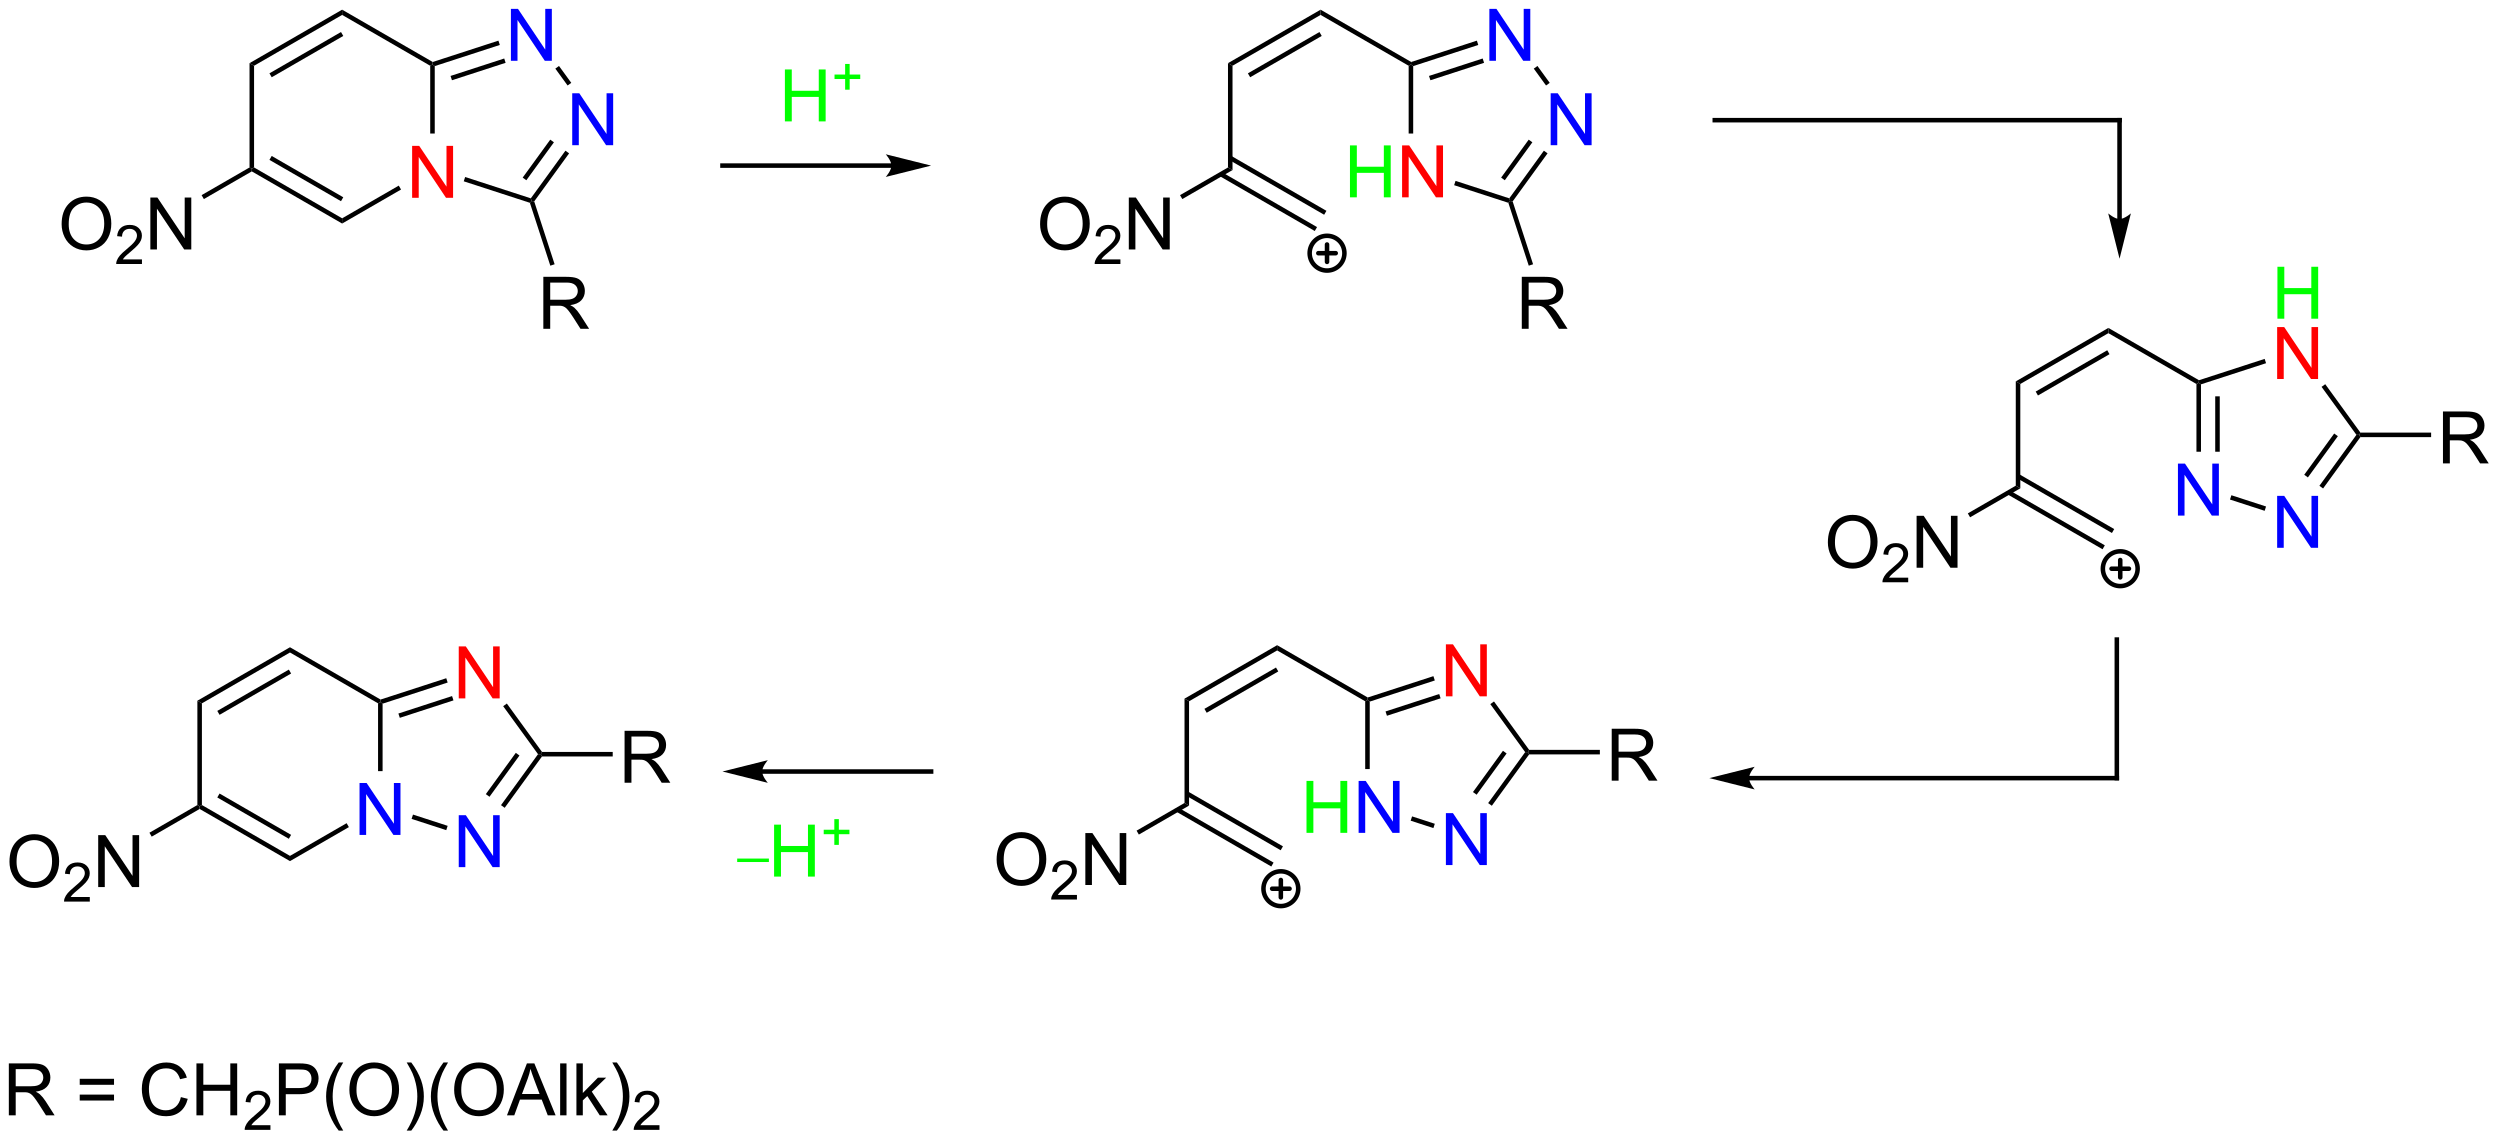 <?xml version="1.0" encoding="UTF-8"?>
<!DOCTYPE svg PUBLIC '-//W3C//DTD SVG 1.0//EN'
          'http://www.w3.org/TR/2001/REC-SVG-20010904/DTD/svg10.dtd'>
<svg stroke-dasharray="none" shape-rendering="auto" xmlns="http://www.w3.org/2000/svg" font-family="'Dialog'" text-rendering="auto" width="756" fill-opacity="1" color-interpolation="auto" color-rendering="auto" preserveAspectRatio="xMidYMid meet" font-size="12px" viewBox="0 0 756 345" fill="black" xmlns:xlink="http://www.w3.org/1999/xlink" stroke="black" image-rendering="auto" stroke-miterlimit="10" stroke-linecap="square" stroke-linejoin="miter" font-style="normal" stroke-width="1" height="345" stroke-dashoffset="0" font-weight="normal" stroke-opacity="1"
><!--Generated by the Batik Graphics2D SVG Generator--><defs id="genericDefs"
  /><g
  ><defs id="defs1"
    ><clipPath clipPathUnits="userSpaceOnUse" id="clipPath1"
      ><path d="M2.069 1.596 L285.284 1.596 L285.284 130.8 L2.069 130.8 L2.069 1.596 Z"
      /></clipPath
      ><clipPath clipPathUnits="userSpaceOnUse" id="clipPath2"
      ><path d="M67.06 118.062 L67.06 243.673 L342.4 243.673 L342.4 118.062 Z"
      /></clipPath
    ></defs
    ><g fill="red" transform="scale(2.667,2.667) translate(-2.069,-1.596) matrix(1.029,0,0,1.029,-66.909,-119.843)" stroke="red"
    ><path d="M112.446 139.814 L112.446 134.088 L113.225 134.088 L116.233 138.582 L116.233 134.088 L116.959 134.088 L116.959 139.814 L116.18 139.814 L113.173 135.314 L113.173 139.814 L112.446 139.814 Z" stroke="none" clip-path="url(#clipPath2)"
    /></g
    ><g transform="matrix(2.743,0,0,2.743,-183.942,-323.835)"
    ><path d="M94.568 125.02 L95.068 125.308 L95.068 136.52 L94.818 136.664 L94.568 136.52 Z" stroke="none" clip-path="url(#clipPath2)"
    /></g
    ><g transform="matrix(2.743,0,0,2.743,-183.942,-323.835)"
    ><path d="M94.818 136.953 L94.818 136.664 L95.068 136.52 L104.777 142.125 L104.777 142.703 ZM96.763 135.685 L104.652 140.24 L104.902 139.807 L97.013 135.252 Z" stroke="none" clip-path="url(#clipPath2)"
    /></g
    ><g transform="matrix(2.743,0,0,2.743,-183.942,-323.835)"
    ><path d="M104.777 142.703 L104.777 142.125 L111.021 138.521 L111.271 138.954 Z" stroke="none" clip-path="url(#clipPath2)"
    /></g
    ><g transform="matrix(2.743,0,0,2.743,-183.942,-323.835)"
    ><path d="M114.987 132.78 L114.487 132.78 L114.487 125.308 L114.737 125.164 L114.987 125.346 Z" stroke="none" clip-path="url(#clipPath2)"
    /></g
    ><g transform="matrix(2.743,0,0,2.743,-183.942,-323.835)"
    ><path d="M114.765 124.892 L114.737 125.164 L114.487 125.308 L104.777 119.703 L104.777 119.126 Z" stroke="none" clip-path="url(#clipPath2)"
    /></g
    ><g transform="matrix(2.743,0,0,2.743,-183.942,-323.835)"
    ><path d="M104.777 119.126 L104.777 119.703 L95.068 125.308 L94.568 125.02 ZM104.652 121.588 L96.763 126.143 L97.013 126.576 L104.902 122.021 Z" stroke="none" clip-path="url(#clipPath2)"
    /></g
    ><g fill="blue" transform="matrix(2.743,0,0,2.743,-183.942,-323.835)" stroke="blue"
    ><path d="M130.143 134.064 L130.143 128.338 L130.921 128.338 L133.929 132.832 L133.929 128.338 L134.656 128.338 L134.656 134.064 L133.877 134.064 L130.869 129.564 L130.869 134.064 L130.143 134.064 Z" stroke="none" clip-path="url(#clipPath2)"
    /></g
    ><g fill="blue" transform="matrix(2.743,0,0,2.743,-183.942,-323.835)" stroke="blue"
    ><path d="M123.383 124.76 L123.383 119.034 L124.162 119.034 L127.17 123.529 L127.17 119.034 L127.896 119.034 L127.896 124.76 L127.118 124.76 L124.11 120.26 L124.11 124.76 L123.383 124.76 Z" stroke="none" clip-path="url(#clipPath2)"
    /></g
    ><g transform="matrix(2.743,0,0,2.743,-183.942,-323.835)"
    ><path d="M118.184 138.047 L118.339 137.572 L125.578 139.924 L125.674 140.218 L125.475 140.416 Z" stroke="none" clip-path="url(#clipPath2)"
    /></g
    ><g transform="matrix(2.743,0,0,2.743,-183.942,-323.835)"
    ><path d="M125.951 140.262 L125.674 140.218 L125.578 139.924 L129.395 134.671 L129.799 134.965 ZM125.085 137.931 L128.125 133.748 L127.72 133.455 L124.681 137.637 Z" stroke="none" clip-path="url(#clipPath2)"
    /></g
    ><g transform="matrix(2.743,0,0,2.743,-183.942,-323.835)"
    ><path d="M130.037 127.191 L129.633 127.484 L128.28 125.624 L128.685 125.33 Z" stroke="none" clip-path="url(#clipPath2)"
    /></g
    ><g transform="matrix(2.743,0,0,2.743,-183.942,-323.835)"
    ><path d="M122.006 122.539 L122.16 123.015 L114.987 125.346 L114.737 125.164 L114.765 124.892 ZM122.646 124.508 L116.729 126.43 L116.884 126.906 L122.8 124.984 Z" stroke="none" clip-path="url(#clipPath2)"
    /></g
    ><g fill="lime" transform="matrix(2.743,0,0,2.743,-183.942,-323.835)" stroke="lime"
    ><path d="M215.884 139.814 L215.884 134.088 L216.642 134.088 L216.642 136.439 L219.619 136.439 L219.619 134.088 L220.376 134.088 L220.376 139.814 L219.619 139.814 L219.619 137.114 L216.642 137.114 L216.642 139.814 L215.884 139.814 Z" stroke="none" clip-path="url(#clipPath2)"
    /></g
    ><g fill="red" transform="matrix(2.743,0,0,2.743,-183.942,-323.835)" stroke="red"
    ><path d="M221.631 139.814 L221.631 134.088 L222.409 134.088 L225.417 138.582 L225.417 134.088 L226.143 134.088 L226.143 139.814 L225.365 139.814 L222.357 135.314 L222.357 139.814 L221.631 139.814 Z" stroke="none" clip-path="url(#clipPath2)"
    /></g
    ><g transform="matrix(2.743,0,0,2.743,-183.942,-323.835)"
    ><path d="M202.437 125.02 L202.937 125.308 L202.937 136.809 L202.437 136.52 Z" stroke="none" clip-path="url(#clipPath2)"
    /></g
    ><g transform="matrix(2.743,0,0,2.743,-183.942,-323.835)"
    ><path d="M201.527 137.478 L212.004 143.527 L212.254 143.094 L201.777 137.045 ZM202.562 135.685 L213.039 141.734 L213.289 141.301 L202.812 135.252 Z" stroke="none" clip-path="url(#clipPath2)"
    /></g
    ><g transform="matrix(2.743,0,0,2.743,-183.942,-323.835)"
    ><path d="M222.855 132.78 L222.355 132.78 L222.355 125.308 L222.605 125.164 L222.855 125.346 Z" stroke="none" clip-path="url(#clipPath2)"
    /></g
    ><g transform="matrix(2.743,0,0,2.743,-183.942,-323.835)"
    ><path d="M222.634 124.892 L222.605 125.164 L222.355 125.308 L212.646 119.703 L212.646 119.126 Z" stroke="none" clip-path="url(#clipPath2)"
    /></g
    ><g transform="matrix(2.743,0,0,2.743,-183.942,-323.835)"
    ><path d="M212.646 119.126 L212.646 119.703 L202.937 125.308 L202.437 125.02 ZM212.521 121.588 L204.632 126.143 L204.882 126.576 L212.771 122.021 Z" stroke="none" clip-path="url(#clipPath2)"
    /></g
    ><g fill="blue" transform="matrix(2.743,0,0,2.743,-183.942,-323.835)" stroke="blue"
    ><path d="M238.012 134.064 L238.012 128.338 L238.79 128.338 L241.798 132.832 L241.798 128.338 L242.524 128.338 L242.524 134.064 L241.746 134.064 L238.738 129.564 L238.738 134.064 L238.012 134.064 Z" stroke="none" clip-path="url(#clipPath2)"
    /></g
    ><g fill="blue" transform="matrix(2.743,0,0,2.743,-183.942,-323.835)" stroke="blue"
    ><path d="M231.252 124.76 L231.252 119.034 L232.031 119.034 L235.038 123.529 L235.038 119.034 L235.765 119.034 L235.765 124.76 L234.986 124.76 L231.978 120.26 L231.978 124.76 L231.252 124.76 Z" stroke="none" clip-path="url(#clipPath2)"
    /></g
    ><g transform="matrix(2.743,0,0,2.743,-183.942,-323.835)"
    ><path d="M227.369 138.475 L227.523 137.999 L233.447 139.924 L233.543 140.218 L233.344 140.416 Z" stroke="none" clip-path="url(#clipPath2)"
    /></g
    ><g transform="matrix(2.743,0,0,2.743,-183.942,-323.835)"
    ><path d="M233.82 140.262 L233.543 140.218 L233.447 139.924 L237.263 134.671 L237.668 134.965 ZM232.954 137.931 L235.993 133.748 L235.589 133.455 L232.55 137.637 Z" stroke="none" clip-path="url(#clipPath2)"
    /></g
    ><g transform="matrix(2.743,0,0,2.743,-183.942,-323.835)"
    ><path d="M237.906 127.191 L237.501 127.484 L236.149 125.624 L236.554 125.33 Z" stroke="none" clip-path="url(#clipPath2)"
    /></g
    ><g transform="matrix(2.743,0,0,2.743,-183.942,-323.835)"
    ><path d="M229.875 122.539 L230.029 123.015 L222.855 125.346 L222.605 125.164 L222.634 124.892 ZM230.514 124.508 L224.598 126.43 L224.753 126.906 L230.669 124.984 Z" stroke="none" clip-path="url(#clipPath2)"
    /></g
    ><g stroke-width="0.5" transform="matrix(2.743,0,0,2.743,-183.942,-323.835)" stroke-linejoin="round" stroke-linecap="round"
    ><path fill="none" d="M213.356 147.888 C212.297 147.888 211.439 147.03 211.439 145.971 C211.439 144.912 212.297 144.054 213.356 144.054 C214.414 144.054 215.273 144.912 215.273 145.971 C215.273 147.03 214.414 147.888 213.356 147.888 M212.397 145.971 L214.314 145.971 M213.356 145.013 L213.356 146.93" clip-path="url(#clipPath2)"
    /></g
    ><g transform="matrix(2.743,0,0,2.743,-183.942,-323.835)"
    ><path d="M165.333 136.066 L146.708 136.066 L146.458 136.066 L146.458 136.566 L146.708 136.566 L165.333 136.566 L165.583 136.566 L165.583 136.066 L165.333 136.066 ZM169.708 136.316 L164.708 135.066 C164.708 135.066 165.333 135.769 165.333 136.316 C165.333 136.863 164.708 137.566 164.708 137.566 Z" stroke="none" clip-path="url(#clipPath2)"
    /></g
    ><g transform="matrix(2.743,0,0,2.743,-183.942,-323.835)"
    ><path d="M151.083 203.363 L169.708 203.363 L169.958 203.363 L169.958 202.863 L169.708 202.863 L151.083 202.863 L150.833 202.863 L150.833 203.363 L151.083 203.363 ZM146.708 203.113 L151.708 204.363 C151.708 204.363 151.083 203.66 151.083 203.113 C151.083 202.567 151.708 201.863 151.708 201.863 Z" stroke="none" clip-path="url(#clipPath2)"
    /></g
    ><g fill="lime" transform="matrix(2.743,0,0,2.743,-183.942,-323.835)" stroke="lime"
    ><path d="M153.589 131.442 L153.589 125.716 L154.347 125.716 L154.347 128.067 L157.323 128.067 L157.323 125.716 L158.081 125.716 L158.081 131.442 L157.323 131.442 L157.323 128.742 L154.347 128.742 L154.347 131.442 L153.589 131.442 Z" stroke="none" clip-path="url(#clipPath2)"
    /></g
    ><g fill="lime" transform="matrix(2.743,0,0,2.743,-183.942,-323.835)" stroke="lime"
    ><path d="M160.23 127.947 L160.23 126.769 L159.06 126.769 L159.06 126.277 L160.23 126.277 L160.23 125.109 L160.728 125.109 L160.728 126.277 L161.896 126.277 L161.896 126.769 L160.728 126.769 L160.728 127.947 L160.23 127.947 Z" stroke="none" clip-path="url(#clipPath2)"
    /></g
    ><g fill="lime" transform="matrix(2.743,0,0,2.743,-183.942,-323.835)" stroke="lime"
    ><path d="M148.329 213.091 L148.329 212.71 L151.825 212.71 L151.825 213.091 L148.329 213.091 Z" stroke="none" clip-path="url(#clipPath2)"
    /></g
    ><g fill="lime" transform="matrix(2.743,0,0,2.743,-183.942,-323.835)" stroke="lime"
    ><path d="M152.398 214.698 L152.398 208.971 L153.156 208.971 L153.156 211.323 L156.132 211.323 L156.132 208.971 L156.89 208.971 L156.89 214.698 L156.132 214.698 L156.132 211.997 L153.156 211.997 L153.156 214.698 L152.398 214.698 Z" stroke="none" clip-path="url(#clipPath2)"
    /></g
    ><g fill="lime" transform="matrix(2.743,0,0,2.743,-183.942,-323.835)" stroke="lime"
    ><path d="M159.038 211.202 L159.038 210.025 L157.869 210.025 L157.869 209.532 L159.038 209.532 L159.038 208.364 L159.537 208.364 L159.537 209.532 L160.704 209.532 L160.704 210.025 L159.537 210.025 L159.537 211.202 L159.038 211.202 Z" stroke="none" clip-path="url(#clipPath2)"
    /></g
    ><g transform="matrix(2.743,0,0,2.743,-183.942,-323.835)"
    ><path d="M126.958 154.305 L126.958 148.578 L129.497 148.578 Q130.262 148.578 130.661 148.732 Q131.059 148.886 131.296 149.276 Q131.536 149.667 131.536 150.141 Q131.536 150.75 131.14 151.17 Q130.747 151.586 129.921 151.698 Q130.223 151.844 130.38 151.985 Q130.71 152.289 131.007 152.745 L132.005 154.305 L131.052 154.305 L130.294 153.112 Q129.96 152.597 129.744 152.323 Q129.531 152.05 129.361 151.94 Q129.192 151.831 129.015 151.789 Q128.887 151.761 128.593 151.761 L127.716 151.761 L127.716 154.305 L126.958 154.305 ZM127.716 151.105 L129.343 151.105 Q129.864 151.105 130.156 150.998 Q130.45 150.891 130.601 150.654 Q130.755 150.417 130.755 150.141 Q130.755 149.735 130.458 149.474 Q130.163 149.211 129.528 149.211 L127.716 149.211 L127.716 151.105 Z" stroke="none" clip-path="url(#clipPath2)"
    /></g
    ><g transform="matrix(2.743,0,0,2.743,-183.942,-323.835)"
    ><path d="M125.475 140.416 L125.674 140.218 L125.951 140.262 L128.203 147.193 L127.728 147.348 Z" stroke="none" clip-path="url(#clipPath2)"
    /></g
    ><g transform="matrix(2.743,0,0,2.743,-183.942,-323.835)"
    ><path d="M234.827 154.305 L234.827 148.578 L237.366 148.578 Q238.131 148.578 238.53 148.732 Q238.928 148.886 239.165 149.276 Q239.405 149.667 239.405 150.141 Q239.405 150.75 239.009 151.17 Q238.616 151.586 237.79 151.698 Q238.092 151.844 238.248 151.985 Q238.579 152.289 238.876 152.745 L239.873 154.305 L238.92 154.305 L238.162 153.112 Q237.829 152.597 237.613 152.323 Q237.399 152.05 237.23 151.94 Q237.061 151.831 236.884 151.789 Q236.756 151.761 236.462 151.761 L235.584 151.761 L235.584 154.305 L234.827 154.305 ZM235.584 151.105 L237.212 151.105 Q237.733 151.105 238.024 150.998 Q238.319 150.891 238.47 150.654 Q238.623 150.417 238.623 150.141 Q238.623 149.735 238.327 149.474 Q238.032 149.211 237.397 149.211 L235.584 149.211 L235.584 151.105 Z" stroke="none" clip-path="url(#clipPath2)"
    /></g
    ><g transform="matrix(2.743,0,0,2.743,-183.942,-323.835)"
    ><path d="M233.344 140.416 L233.543 140.218 L233.82 140.262 L236.072 147.193 L235.596 147.348 Z" stroke="none" clip-path="url(#clipPath2)"
    /></g
    ><g transform="matrix(2.743,0,0,2.743,-183.942,-323.835)"
    ><path d="M73.853 142.775 Q73.853 141.348 74.618 140.543 Q75.384 139.736 76.595 139.736 Q77.387 139.736 78.022 140.116 Q78.66 140.494 78.993 141.171 Q79.329 141.848 79.329 142.707 Q79.329 143.58 78.978 144.267 Q78.626 144.955 77.981 145.309 Q77.337 145.663 76.59 145.663 Q75.783 145.663 75.145 145.272 Q74.509 144.879 74.181 144.205 Q73.853 143.528 73.853 142.775 ZM74.634 142.786 Q74.634 143.822 75.189 144.418 Q75.746 145.012 76.587 145.012 Q77.442 145.012 77.993 144.411 Q78.548 143.809 78.548 142.705 Q78.548 142.004 78.311 141.483 Q78.074 140.963 77.618 140.676 Q77.165 140.387 76.598 140.387 Q75.793 140.387 75.212 140.942 Q74.634 141.494 74.634 142.786 Z" stroke="none" clip-path="url(#clipPath2)"
    /></g
    ><g transform="matrix(2.743,0,0,2.743,-183.942,-323.835)"
    ><path d="M82.709 146.656 L82.709 147.164 L79.869 147.164 Q79.863 146.973 79.932 146.797 Q80.039 146.508 80.277 146.227 Q80.518 145.945 80.969 145.576 Q81.668 145.002 81.914 144.666 Q82.16 144.33 82.16 144.031 Q82.16 143.719 81.936 143.504 Q81.713 143.287 81.352 143.287 Q80.971 143.287 80.742 143.516 Q80.514 143.744 80.512 144.149 L79.969 144.094 Q80.025 143.486 80.389 143.17 Q80.752 142.852 81.363 142.852 Q81.982 142.852 82.342 143.195 Q82.703 143.537 82.703 144.043 Q82.703 144.301 82.598 144.551 Q82.492 144.799 82.246 145.074 Q82.002 145.35 81.434 145.83 Q80.959 146.228 80.824 146.371 Q80.689 146.514 80.602 146.656 L82.709 146.656 Z" stroke="none" clip-path="url(#clipPath2)"
    /></g
    ><g transform="matrix(2.743,0,0,2.743,-183.942,-323.835)"
    ><path d="M83.634 145.564 L83.634 139.838 L84.412 139.838 L87.42 144.332 L87.42 139.838 L88.147 139.838 L88.147 145.564 L87.368 145.564 L84.36 141.064 L84.36 145.564 L83.634 145.564 Z" stroke="none" clip-path="url(#clipPath2)"
    /></g
    ><g transform="matrix(2.743,0,0,2.743,-183.942,-323.835)"
    ><path d="M94.568 136.52 L94.818 136.664 L94.818 136.953 L89.533 140.004 L89.283 139.571 Z" stroke="none" clip-path="url(#clipPath2)"
    /></g
    ><g transform="matrix(2.743,0,0,2.743,-183.942,-323.835)"
    ><path d="M181.722 142.775 Q181.722 141.348 182.487 140.543 Q183.253 139.736 184.464 139.736 Q185.256 139.736 185.891 140.116 Q186.529 140.494 186.862 141.171 Q187.198 141.848 187.198 142.707 Q187.198 143.58 186.847 144.267 Q186.495 144.955 185.849 145.309 Q185.206 145.663 184.459 145.663 Q183.651 145.663 183.013 145.272 Q182.378 144.879 182.05 144.205 Q181.722 143.528 181.722 142.775 ZM182.503 142.786 Q182.503 143.822 183.058 144.418 Q183.615 145.012 184.456 145.012 Q185.31 145.012 185.862 144.411 Q186.417 143.809 186.417 142.705 Q186.417 142.004 186.18 141.483 Q185.943 140.963 185.487 140.676 Q185.034 140.387 184.466 140.387 Q183.662 140.387 183.081 140.942 Q182.503 141.494 182.503 142.786 Z" stroke="none" clip-path="url(#clipPath2)"
    /></g
    ><g transform="matrix(2.743,0,0,2.743,-183.942,-323.835)"
    ><path d="M190.578 146.656 L190.578 147.164 L187.738 147.164 Q187.732 146.973 187.8 146.797 Q187.908 146.508 188.146 146.227 Q188.386 145.945 188.838 145.576 Q189.537 145.002 189.783 144.666 Q190.029 144.33 190.029 144.031 Q190.029 143.719 189.804 143.504 Q189.582 143.287 189.22 143.287 Q188.839 143.287 188.611 143.516 Q188.382 143.744 188.381 144.149 L187.838 144.094 Q187.894 143.486 188.257 143.17 Q188.621 142.852 189.232 142.852 Q189.851 142.852 190.211 143.195 Q190.572 143.537 190.572 144.043 Q190.572 144.301 190.466 144.551 Q190.361 144.799 190.115 145.074 Q189.871 145.35 189.302 145.83 Q188.828 146.228 188.693 146.371 Q188.558 146.514 188.47 146.656 L190.578 146.656 Z" stroke="none" clip-path="url(#clipPath2)"
    /></g
    ><g transform="matrix(2.743,0,0,2.743,-183.942,-323.835)"
    ><path d="M191.503 145.564 L191.503 139.838 L192.281 139.838 L195.289 144.332 L195.289 139.838 L196.016 139.838 L196.016 145.564 L195.237 145.564 L192.229 141.064 L192.229 145.564 L191.503 145.564 Z" stroke="none" clip-path="url(#clipPath2)"
    /></g
    ><g transform="matrix(2.743,0,0,2.743,-183.942,-323.835)"
    ><path d="M202.437 136.52 L202.937 136.809 L197.401 140.004 L197.151 139.571 Z" stroke="none" clip-path="url(#clipPath2)"
    /></g
    ><g transform="matrix(2.743,0,0,2.743,-183.942,-323.835)"
    ><path d="M68.032 241.016 L68.032 235.29 L70.572 235.29 Q71.337 235.29 71.736 235.444 Q72.134 235.597 72.371 235.988 Q72.611 236.378 72.611 236.852 Q72.611 237.462 72.215 237.881 Q71.822 238.298 70.996 238.41 Q71.298 238.555 71.454 238.696 Q71.785 239.001 72.082 239.457 L73.079 241.016 L72.126 241.016 L71.368 239.824 Q71.035 239.308 70.819 239.035 Q70.605 238.761 70.436 238.652 Q70.267 238.542 70.09 238.501 Q69.962 238.472 69.668 238.472 L68.79 238.472 L68.79 241.016 L68.032 241.016 ZM68.79 237.816 L70.418 237.816 Q70.939 237.816 71.23 237.709 Q71.525 237.602 71.676 237.365 Q71.829 237.128 71.829 236.852 Q71.829 236.446 71.532 236.186 Q71.238 235.923 70.603 235.923 L68.79 235.923 L68.79 237.816 ZM79.629 237.649 L75.848 237.649 L75.848 236.993 L79.629 236.993 L79.629 237.649 ZM79.629 239.386 L75.848 239.386 L75.848 238.73 L79.629 238.73 L79.629 239.386 ZM87 239.009 L87.758 239.199 Q87.521 240.134 86.901 240.626 Q86.281 241.115 85.388 241.115 Q84.461 241.115 83.88 240.738 Q83.302 240.36 82.997 239.647 Q82.695 238.93 82.695 238.11 Q82.695 237.214 83.036 236.55 Q83.38 235.884 84.01 235.537 Q84.641 235.191 85.398 235.191 Q86.258 235.191 86.844 235.628 Q87.43 236.066 87.661 236.86 L86.914 237.035 Q86.716 236.41 86.336 236.126 Q85.958 235.839 85.383 235.839 Q84.724 235.839 84.279 236.157 Q83.836 236.472 83.656 237.006 Q83.477 237.54 83.477 238.105 Q83.477 238.837 83.69 239.381 Q83.904 239.925 84.352 240.196 Q84.802 240.464 85.326 240.464 Q85.961 240.464 86.401 240.097 Q86.844 239.73 87 239.009 ZM88.715 241.016 L88.715 235.29 L89.473 235.29 L89.473 237.641 L92.449 237.641 L92.449 235.29 L93.207 235.29 L93.207 241.016 L92.449 241.016 L92.449 238.316 L89.473 238.316 L89.473 241.016 L88.715 241.016 Z" stroke="none" clip-path="url(#clipPath2)"
    /></g
    ><g transform="matrix(2.743,0,0,2.743,-183.942,-323.835)"
    ><path d="M96.873 242.109 L96.873 242.617 L94.033 242.617 Q94.027 242.425 94.096 242.249 Q94.203 241.96 94.441 241.679 Q94.682 241.398 95.133 241.029 Q95.832 240.454 96.078 240.119 Q96.324 239.782 96.324 239.484 Q96.324 239.171 96.1 238.956 Q95.877 238.739 95.516 238.739 Q95.135 238.739 94.906 238.968 Q94.678 239.197 94.676 239.601 L94.133 239.546 Q94.189 238.939 94.553 238.622 Q94.916 238.304 95.527 238.304 Q96.146 238.304 96.506 238.648 Q96.867 238.989 96.867 239.495 Q96.867 239.753 96.762 240.003 Q96.656 240.251 96.41 240.527 Q96.166 240.802 95.598 241.282 Q95.123 241.681 94.988 241.823 Q94.853 241.966 94.766 242.109 L96.873 242.109 Z" stroke="none" clip-path="url(#clipPath2)"
    /></g
    ><g transform="matrix(2.743,0,0,2.743,-183.942,-323.835)"
    ><path d="M97.806 241.016 L97.806 235.29 L99.967 235.29 Q100.537 235.29 100.837 235.345 Q101.259 235.415 101.543 235.613 Q101.829 235.808 102.004 236.165 Q102.178 236.519 102.178 236.946 Q102.178 237.675 101.712 238.183 Q101.248 238.688 100.032 238.688 L98.563 238.688 L98.563 241.016 L97.806 241.016 ZM98.563 238.011 L100.045 238.011 Q100.779 238.011 101.087 237.738 Q101.397 237.464 101.397 236.97 Q101.397 236.61 101.214 236.355 Q101.032 236.097 100.735 236.016 Q100.545 235.964 100.029 235.964 L98.563 235.964 L98.563 238.011 ZM104.397 242.701 Q103.813 241.967 103.41 240.982 Q103.009 239.996 103.009 238.941 Q103.009 238.011 103.311 237.16 Q103.662 236.173 104.397 235.191 L104.899 235.191 Q104.428 236.003 104.274 236.352 Q104.037 236.891 103.899 237.477 Q103.733 238.207 103.733 238.946 Q103.733 240.824 104.899 242.701 L104.397 242.701 ZM105.576 238.227 Q105.576 236.8 106.342 235.996 Q107.108 235.188 108.319 235.188 Q109.11 235.188 109.746 235.569 Q110.384 235.946 110.717 236.623 Q111.053 237.3 111.053 238.16 Q111.053 239.032 110.701 239.72 Q110.35 240.407 109.704 240.761 Q109.061 241.115 108.313 241.115 Q107.506 241.115 106.868 240.725 Q106.233 240.332 105.904 239.657 Q105.576 238.98 105.576 238.227 ZM106.358 238.238 Q106.358 239.274 106.912 239.871 Q107.47 240.464 108.311 240.464 Q109.165 240.464 109.717 239.863 Q110.272 239.261 110.272 238.157 Q110.272 237.457 110.035 236.936 Q109.798 236.415 109.342 236.128 Q108.889 235.839 108.321 235.839 Q107.516 235.839 106.936 236.394 Q106.358 236.946 106.358 238.238 ZM112.401 242.701 L111.895 242.701 Q113.065 240.824 113.065 238.946 Q113.065 238.212 112.895 237.488 Q112.763 236.902 112.526 236.363 Q112.372 236.011 111.895 235.191 L112.401 235.191 Q113.135 236.173 113.487 237.16 Q113.786 238.011 113.786 238.941 Q113.786 239.996 113.382 240.982 Q112.979 241.967 112.401 242.701 ZM115.948 242.701 Q115.364 241.967 114.96 240.982 Q114.559 239.996 114.559 238.941 Q114.559 238.011 114.862 237.16 Q115.213 236.173 115.948 235.191 L116.45 235.191 Q115.979 236.003 115.825 236.352 Q115.588 236.891 115.45 237.477 Q115.284 238.207 115.284 238.946 Q115.284 240.824 116.45 242.701 L115.948 242.701 ZM117.127 238.227 Q117.127 236.8 117.893 235.996 Q118.659 235.188 119.869 235.188 Q120.661 235.188 121.296 235.569 Q121.934 235.946 122.268 236.623 Q122.604 237.3 122.604 238.16 Q122.604 239.032 122.252 239.72 Q121.901 240.407 121.255 240.761 Q120.612 241.115 119.864 241.115 Q119.057 241.115 118.419 240.725 Q117.784 240.332 117.455 239.657 Q117.127 238.98 117.127 238.227 ZM117.909 238.238 Q117.909 239.274 118.463 239.871 Q119.02 240.464 119.862 240.464 Q120.716 240.464 121.268 239.863 Q121.823 239.261 121.823 238.157 Q121.823 237.457 121.585 236.936 Q121.349 236.415 120.893 236.128 Q120.44 235.839 119.872 235.839 Q119.067 235.839 118.487 236.394 Q117.909 236.946 117.909 238.238 ZM122.949 241.016 L125.149 235.29 L125.967 235.29 L128.311 241.016 L127.446 241.016 L126.779 239.282 L124.384 239.282 L123.756 241.016 L122.949 241.016 ZM124.603 238.665 L126.545 238.665 L125.946 237.079 Q125.673 236.355 125.54 235.891 Q125.431 236.441 125.233 236.985 L124.603 238.665 ZM128.811 241.016 L128.811 235.29 L129.514 235.29 L129.514 241.016 L128.811 241.016 ZM130.606 241.016 L130.606 235.29 L131.31 235.29 L131.31 238.555 L132.974 236.868 L133.885 236.868 L132.299 238.407 L134.044 241.016 L133.177 241.016 L131.807 238.894 L131.31 239.371 L131.31 241.016 L130.606 241.016 ZM135.065 242.701 L134.56 242.701 Q135.729 240.824 135.729 238.946 Q135.729 238.212 135.56 237.488 Q135.427 236.902 135.19 236.363 Q135.036 236.011 134.56 235.191 L135.065 235.191 Q135.799 236.173 136.151 237.16 Q136.45 238.011 136.45 238.941 Q136.45 239.996 136.047 240.982 Q135.643 241.967 135.065 242.701 Z" stroke="none" clip-path="url(#clipPath2)"
    /></g
    ><g transform="matrix(2.743,0,0,2.743,-183.942,-323.835)"
    ><path d="M139.761 242.109 L139.761 242.617 L136.921 242.617 Q136.915 242.425 136.983 242.249 Q137.091 241.96 137.329 241.679 Q137.569 241.398 138.02 241.029 Q138.72 240.454 138.966 240.119 Q139.212 239.782 139.212 239.484 Q139.212 239.171 138.987 238.956 Q138.765 238.739 138.403 238.739 Q138.022 238.739 137.794 238.968 Q137.565 239.197 137.563 239.601 L137.02 239.546 Q137.077 238.939 137.44 238.622 Q137.804 238.304 138.415 238.304 Q139.034 238.304 139.393 238.648 Q139.755 238.989 139.755 239.495 Q139.755 239.753 139.649 240.003 Q139.544 240.251 139.298 240.527 Q139.054 240.802 138.485 241.282 Q138.011 241.681 137.876 241.823 Q137.741 241.966 137.653 242.109 L139.761 242.109 Z" stroke="none" clip-path="url(#clipPath2)"
    /></g
    ><g fill="blue" transform="matrix(2.743,0,0,2.743,-183.942,-323.835)" stroke="blue"
    ><path d="M307.164 174.898 L307.164 169.171 L307.942 169.171 L310.95 173.666 L310.95 169.171 L311.677 169.171 L311.677 174.898 L310.898 174.898 L307.89 170.398 L307.89 174.898 L307.164 174.898 Z" stroke="none" clip-path="url(#clipPath2)"
    /></g
    ><g transform="matrix(2.743,0,0,2.743,-183.942,-323.835)"
    ><path d="M289.286 160.103 L289.786 160.392 L289.786 171.892 L289.286 171.603 Z" stroke="none" clip-path="url(#clipPath2)"
    /></g
    ><g transform="matrix(2.743,0,0,2.743,-183.942,-323.835)"
    ><path d="M288.376 172.562 L298.853 178.611 L299.103 178.178 L288.626 172.129 ZM289.411 170.769 L299.888 176.818 L300.138 176.385 L289.661 170.336 Z" stroke="none" clip-path="url(#clipPath2)"
    /></g
    ><g transform="matrix(2.743,0,0,2.743,-183.942,-323.835)"
    ><path d="M309.704 167.863 L309.204 167.863 L309.204 160.392 L309.454 160.248 L309.704 160.429 ZM311.774 167.863 L311.774 161.752 L311.274 161.752 L311.274 167.863 Z" stroke="none" clip-path="url(#clipPath2)"
    /></g
    ><g transform="matrix(2.743,0,0,2.743,-183.942,-323.835)"
    ><path d="M309.483 159.976 L309.454 160.248 L309.204 160.392 L299.495 154.787 L299.495 154.209 Z" stroke="none" clip-path="url(#clipPath2)"
    /></g
    ><g transform="matrix(2.743,0,0,2.743,-183.942,-323.835)"
    ><path d="M299.495 154.209 L299.495 154.787 L289.786 160.392 L289.286 160.103 ZM299.37 156.672 L291.481 161.226 L291.731 161.66 L299.62 157.105 Z" stroke="none" clip-path="url(#clipPath2)"
    /></g
    ><g fill="blue" transform="matrix(2.743,0,0,2.743,-183.942,-323.835)" stroke="blue"
    ><path d="M318.101 178.452 L318.101 172.725 L318.88 172.725 L321.887 177.22 L321.887 172.725 L322.614 172.725 L322.614 178.452 L321.835 178.452 L318.827 173.952 L318.827 178.452 L318.101 178.452 Z" stroke="none" clip-path="url(#clipPath2)"
    /></g
    ><g fill="lime" transform="matrix(2.743,0,0,2.743,-183.942,-323.835)" stroke="lime"
    ><path d="M318.132 153.194 L318.132 147.468 L318.89 147.468 L318.89 149.819 L321.867 149.819 L321.867 147.468 L322.624 147.468 L322.624 153.194 L321.867 153.194 L321.867 150.494 L318.89 150.494 L318.89 153.194 L318.132 153.194 Z" stroke="none" clip-path="url(#clipPath2)"
    /></g
    ><g fill="red" transform="matrix(2.743,0,0,2.743,-183.942,-323.835)" stroke="red"
    ><path d="M318.101 159.844 L318.101 154.118 L318.88 154.118 L321.887 158.612 L321.887 154.118 L322.614 154.118 L322.614 159.844 L321.835 159.844 L318.827 155.344 L318.827 159.844 L318.101 159.844 Z" stroke="none" clip-path="url(#clipPath2)"
    /></g
    ><g transform="matrix(2.743,0,0,2.743,-183.942,-323.835)"
    ><path d="M312.902 173.131 L313.057 172.655 L316.878 173.897 L316.724 174.373 Z" stroke="none" clip-path="url(#clipPath2)"
    /></g
    ><g transform="matrix(2.743,0,0,2.743,-183.942,-323.835)"
    ><path d="M323.165 171.91 L322.76 171.616 L326.842 165.998 L327.151 165.998 L327.279 166.248 ZM321.49 170.693 L324.795 166.145 L324.39 165.851 L321.086 170.399 Z" stroke="none" clip-path="url(#clipPath2)"
    /></g
    ><g transform="matrix(2.743,0,0,2.743,-183.942,-323.835)"
    ><path d="M327.279 165.748 L327.151 165.998 L326.842 165.998 L322.998 160.707 L323.403 160.413 Z" stroke="none" clip-path="url(#clipPath2)"
    /></g
    ><g transform="matrix(2.743,0,0,2.743,-183.942,-323.835)"
    ><path d="M316.724 157.623 L316.878 158.099 L309.704 160.429 L309.454 160.248 L309.483 159.976 Z" stroke="none" clip-path="url(#clipPath2)"
    /></g
    ><g stroke-width="0.5" transform="matrix(2.743,0,0,2.743,-183.942,-323.835)" stroke-linejoin="round" stroke-linecap="round"
    ><path fill="none" d="M300.803 182.672 C299.745 182.672 298.887 181.814 298.887 180.755 C298.887 179.697 299.745 178.838 300.803 178.838 C301.862 178.838 302.721 179.697 302.721 180.755 C302.721 181.814 301.862 182.672 300.803 182.672 M299.845 180.755 L301.762 180.755 M300.803 179.797 L300.803 181.714" clip-path="url(#clipPath2)"
    /></g
    ><g transform="matrix(2.743,0,0,2.743,-183.942,-323.835)"
    ><path d="M268.571 177.859 Q268.571 176.432 269.336 175.627 Q270.102 174.82 271.313 174.82 Q272.104 174.82 272.74 175.2 Q273.378 175.578 273.711 176.255 Q274.047 176.932 274.047 177.791 Q274.047 178.663 273.696 179.351 Q273.344 180.038 272.698 180.393 Q272.055 180.747 271.308 180.747 Q270.5 180.747 269.862 180.356 Q269.227 179.963 268.899 179.288 Q268.571 178.612 268.571 177.859 ZM269.352 177.869 Q269.352 178.906 269.907 179.502 Q270.464 180.096 271.305 180.096 Q272.159 180.096 272.711 179.494 Q273.266 178.893 273.266 177.788 Q273.266 177.088 273.029 176.567 Q272.792 176.046 272.336 175.76 Q271.883 175.471 271.315 175.471 Q270.511 175.471 269.93 176.025 Q269.352 176.578 269.352 177.869 Z" stroke="none" clip-path="url(#clipPath2)"
    /></g
    ><g transform="matrix(2.743,0,0,2.743,-183.942,-323.835)"
    ><path d="M277.427 181.74 L277.427 182.248 L274.587 182.248 Q274.581 182.056 274.649 181.881 Q274.757 181.592 274.995 181.31 Q275.235 181.029 275.687 180.66 Q276.386 180.086 276.632 179.75 Q276.878 179.414 276.878 179.115 Q276.878 178.803 276.653 178.588 Q276.431 178.371 276.069 178.371 Q275.688 178.371 275.46 178.6 Q275.231 178.828 275.229 179.232 L274.687 179.178 Q274.743 178.57 275.106 178.254 Q275.47 177.935 276.081 177.935 Q276.7 177.935 277.06 178.279 Q277.421 178.621 277.421 179.127 Q277.421 179.385 277.315 179.635 Q277.21 179.883 276.964 180.158 Q276.72 180.433 276.151 180.914 Q275.677 181.312 275.542 181.455 Q275.407 181.597 275.319 181.74 L277.427 181.74 Z" stroke="none" clip-path="url(#clipPath2)"
    /></g
    ><g transform="matrix(2.743,0,0,2.743,-183.942,-323.835)"
    ><path d="M278.352 180.648 L278.352 174.921 L279.13 174.921 L282.138 179.416 L282.138 174.921 L282.865 174.921 L282.865 180.648 L282.086 180.648 L279.078 176.148 L279.078 180.648 L278.352 180.648 Z" stroke="none" clip-path="url(#clipPath2)"
    /></g
    ><g transform="matrix(2.743,0,0,2.743,-183.942,-323.835)"
    ><path d="M289.286 171.603 L289.786 171.892 L284.25 175.088 L284 174.655 Z" stroke="none" clip-path="url(#clipPath2)"
    /></g
    ><g transform="matrix(2.743,0,0,2.743,-183.942,-323.835)"
    ><path d="M336.381 169.148 L336.381 163.421 L338.92 163.421 Q339.686 163.421 340.084 163.575 Q340.483 163.729 340.72 164.119 Q340.959 164.51 340.959 164.984 Q340.959 165.593 340.564 166.012 Q340.17 166.429 339.345 166.541 Q339.647 166.687 339.803 166.828 Q340.134 167.132 340.431 167.588 L341.428 169.148 L340.475 169.148 L339.717 167.955 Q339.384 167.44 339.168 167.166 Q338.954 166.893 338.785 166.783 Q338.616 166.674 338.439 166.632 Q338.311 166.604 338.017 166.604 L337.139 166.604 L337.139 169.148 L336.381 169.148 ZM337.139 165.947 L338.767 165.947 Q339.288 165.947 339.579 165.841 Q339.873 165.734 340.024 165.497 Q340.178 165.26 340.178 164.984 Q340.178 164.578 339.881 164.317 Q339.587 164.054 338.952 164.054 L337.139 164.054 L337.139 165.947 Z" stroke="none" clip-path="url(#clipPath2)"
    /></g
    ><g transform="matrix(2.743,0,0,2.743,-183.942,-323.835)"
    ><path d="M327.279 166.248 L327.151 165.998 L327.279 165.748 L335.076 165.748 L335.076 166.248 Z" stroke="none" clip-path="url(#clipPath2)"
    /></g
    ><g fill="lime" transform="matrix(2.743,0,0,2.743,-183.942,-323.835)" stroke="lime"
    ><path d="M211.093 209.875 L211.093 204.149 L211.85 204.149 L211.85 206.5 L214.827 206.5 L214.827 204.149 L215.585 204.149 L215.585 209.875 L214.827 209.875 L214.827 207.175 L211.85 207.175 L211.85 209.875 L211.093 209.875 Z" stroke="none" clip-path="url(#clipPath2)"
    /></g
    ><g fill="blue" transform="matrix(2.743,0,0,2.743,-183.942,-323.835)" stroke="blue"
    ><path d="M216.839 209.875 L216.839 204.149 L217.617 204.149 L220.625 208.644 L220.625 204.149 L221.352 204.149 L221.352 209.875 L220.573 209.875 L217.565 205.375 L217.565 209.875 L216.839 209.875 Z" stroke="none" clip-path="url(#clipPath2)"
    /></g
    ><g transform="matrix(2.743,0,0,2.743,-183.942,-323.835)"
    ><path d="M197.645 195.081 L198.145 195.37 L198.145 206.87 L197.645 206.581 Z" stroke="none" clip-path="url(#clipPath2)"
    /></g
    ><g transform="matrix(2.743,0,0,2.743,-183.942,-323.835)"
    ><path d="M196.735 207.54 L207.212 213.588 L207.462 213.155 L196.985 207.107 ZM197.77 205.747 L208.247 211.796 L208.497 211.363 L198.02 205.314 Z" stroke="none" clip-path="url(#clipPath2)"
    /></g
    ><g transform="matrix(2.743,0,0,2.743,-183.942,-323.835)"
    ><path d="M218.064 202.841 L217.564 202.841 L217.564 195.37 L217.814 195.226 L218.064 195.407 Z" stroke="none" clip-path="url(#clipPath2)"
    /></g
    ><g transform="matrix(2.743,0,0,2.743,-183.942,-323.835)"
    ><path d="M217.842 194.953 L217.814 195.226 L217.564 195.37 L207.855 189.764 L207.855 189.187 Z" stroke="none" clip-path="url(#clipPath2)"
    /></g
    ><g transform="matrix(2.743,0,0,2.743,-183.942,-323.835)"
    ><path d="M207.855 189.187 L207.855 189.764 L198.145 195.37 L197.645 195.081 ZM207.73 191.649 L199.84 196.204 L200.09 196.637 L207.98 192.082 Z" stroke="none" clip-path="url(#clipPath2)"
    /></g
    ><g fill="blue" transform="matrix(2.743,0,0,2.743,-183.942,-323.835)" stroke="blue"
    ><path d="M226.46 213.429 L226.46 207.703 L227.239 207.703 L230.247 212.197 L230.247 207.703 L230.973 207.703 L230.973 213.429 L230.195 213.429 L227.187 208.929 L227.187 213.429 L226.46 213.429 Z" stroke="none" clip-path="url(#clipPath2)"
    /></g
    ><g fill="red" transform="matrix(2.743,0,0,2.743,-183.942,-323.835)" stroke="red"
    ><path d="M226.46 194.822 L226.46 189.095 L227.239 189.095 L230.247 193.59 L230.247 189.095 L230.973 189.095 L230.973 194.822 L230.195 194.822 L227.187 190.322 L227.187 194.822 L226.46 194.822 Z" stroke="none" clip-path="url(#clipPath2)"
    /></g
    ><g transform="matrix(2.743,0,0,2.743,-183.942,-323.835)"
    ><path d="M222.577 208.536 L222.732 208.061 L225.238 208.875 L225.083 209.35 Z" stroke="none" clip-path="url(#clipPath2)"
    /></g
    ><g transform="matrix(2.743,0,0,2.743,-183.942,-323.835)"
    ><path d="M231.524 206.888 L231.119 206.594 L235.201 200.976 L235.511 200.976 L235.638 201.226 ZM229.849 205.671 L233.154 201.123 L232.75 200.829 L229.445 205.377 Z" stroke="none" clip-path="url(#clipPath2)"
    /></g
    ><g transform="matrix(2.743,0,0,2.743,-183.942,-323.835)"
    ><path d="M235.638 200.726 L235.511 200.976 L235.201 200.976 L231.357 195.685 L231.762 195.391 Z" stroke="none" clip-path="url(#clipPath2)"
    /></g
    ><g transform="matrix(2.743,0,0,2.743,-183.942,-323.835)"
    ><path d="M225.083 192.601 L225.238 193.076 L218.064 195.407 L217.814 195.226 L217.842 194.953 ZM225.723 194.569 L219.806 196.492 L219.961 196.967 L225.877 195.045 Z" stroke="none" clip-path="url(#clipPath2)"
    /></g
    ><g stroke-width="0.5" transform="matrix(2.743,0,0,2.743,-183.942,-323.835)" stroke-linejoin="round" stroke-linecap="round"
    ><path fill="none" d="M208.264 217.95 C207.206 217.95 206.347 217.091 206.347 216.033 C206.347 214.974 207.206 214.116 208.264 214.116 C209.323 214.116 210.181 214.974 210.181 216.033 C210.181 217.091 209.323 217.95 208.264 217.95 M207.306 216.033 L209.223 216.033 M208.264 215.074 L208.264 216.991" clip-path="url(#clipPath2)"
    /></g
    ><g transform="matrix(2.743,0,0,2.743,-183.942,-323.835)"
    ><path d="M176.93 212.836 Q176.93 211.409 177.696 210.605 Q178.461 209.797 179.672 209.797 Q180.464 209.797 181.099 210.178 Q181.737 210.555 182.071 211.232 Q182.406 211.909 182.406 212.769 Q182.406 213.641 182.055 214.329 Q181.703 215.016 181.058 215.37 Q180.414 215.725 179.667 215.725 Q178.86 215.725 178.222 215.334 Q177.586 214.941 177.258 214.266 Q176.93 213.589 176.93 212.836 ZM177.711 212.847 Q177.711 213.883 178.266 214.48 Q178.823 215.073 179.664 215.073 Q180.518 215.073 181.071 214.472 Q181.625 213.87 181.625 212.766 Q181.625 212.066 181.388 211.545 Q181.151 211.024 180.696 210.738 Q180.242 210.448 179.675 210.448 Q178.87 210.448 178.289 211.003 Q177.711 211.555 177.711 212.847 Z" stroke="none" clip-path="url(#clipPath2)"
    /></g
    ><g transform="matrix(2.743,0,0,2.743,-183.942,-323.835)"
    ><path d="M185.786 216.718 L185.786 217.226 L182.946 217.226 Q182.94 217.034 183.009 216.858 Q183.116 216.569 183.354 216.288 Q183.595 216.007 184.046 215.638 Q184.745 215.063 184.991 214.727 Q185.237 214.392 185.237 214.093 Q185.237 213.78 185.013 213.565 Q184.79 213.349 184.429 213.349 Q184.048 213.349 183.819 213.577 Q183.591 213.806 183.589 214.21 L183.046 214.155 Q183.102 213.548 183.466 213.231 Q183.829 212.913 184.44 212.913 Q185.06 212.913 185.419 213.257 Q185.78 213.599 185.78 214.104 Q185.78 214.362 185.675 214.612 Q185.569 214.86 185.323 215.136 Q185.079 215.411 184.511 215.892 Q184.036 216.29 183.901 216.433 Q183.767 216.575 183.679 216.718 L185.786 216.718 Z" stroke="none" clip-path="url(#clipPath2)"
    /></g
    ><g transform="matrix(2.743,0,0,2.743,-183.942,-323.835)"
    ><path d="M186.711 215.625 L186.711 209.899 L187.489 209.899 L190.497 214.394 L190.497 209.899 L191.224 209.899 L191.224 215.625 L190.445 215.625 L187.437 211.125 L187.437 215.625 L186.711 215.625 Z" stroke="none" clip-path="url(#clipPath2)"
    /></g
    ><g transform="matrix(2.743,0,0,2.743,-183.942,-323.835)"
    ><path d="M197.645 206.581 L198.145 206.87 L192.61 210.066 L192.36 209.633 Z" stroke="none" clip-path="url(#clipPath2)"
    /></g
    ><g transform="matrix(2.743,0,0,2.743,-183.942,-323.835)"
    ><path d="M244.741 204.125 L244.741 198.399 L247.28 198.399 Q248.045 198.399 248.444 198.553 Q248.842 198.706 249.079 199.097 Q249.319 199.488 249.319 199.961 Q249.319 200.571 248.923 200.99 Q248.53 201.407 247.704 201.519 Q248.006 201.665 248.163 201.805 Q248.493 202.11 248.79 202.566 L249.788 204.125 L248.834 204.125 L248.077 202.933 Q247.743 202.417 247.527 202.144 Q247.314 201.87 247.144 201.761 Q246.975 201.652 246.798 201.61 Q246.67 201.581 246.376 201.581 L245.499 201.581 L245.499 204.125 L244.741 204.125 ZM245.499 200.925 L247.126 200.925 Q247.647 200.925 247.939 200.818 Q248.233 200.711 248.384 200.475 Q248.538 200.238 248.538 199.961 Q248.538 199.555 248.241 199.295 Q247.946 199.032 247.311 199.032 L245.499 199.032 L245.499 200.925 Z" stroke="none" clip-path="url(#clipPath2)"
    /></g
    ><g transform="matrix(2.743,0,0,2.743,-183.942,-323.835)"
    ><path d="M235.638 201.226 L235.511 200.976 L235.638 200.726 L243.435 200.726 L243.435 201.226 Z" stroke="none" clip-path="url(#clipPath2)"
    /></g
    ><g fill="blue" transform="matrix(2.743,0,0,2.743,-183.942,-323.835)" stroke="blue"
    ><path d="M106.696 210.103 L106.696 204.377 L107.475 204.377 L110.483 208.872 L110.483 204.377 L111.209 204.377 L111.209 210.103 L110.43 210.103 L107.423 205.603 L107.423 210.103 L106.696 210.103 Z" stroke="none" clip-path="url(#clipPath2)"
    /></g
    ><g transform="matrix(2.743,0,0,2.743,-183.942,-323.835)"
    ><path d="M88.818 195.309 L89.318 195.598 L89.318 206.809 L89.068 206.953 L88.818 206.809 Z" stroke="none" clip-path="url(#clipPath2)"
    /></g
    ><g transform="matrix(2.743,0,0,2.743,-183.942,-323.835)"
    ><path d="M89.068 207.242 L89.068 206.953 L89.318 206.809 L99.027 212.415 L99.027 212.992 ZM91.013 205.975 L98.902 210.53 L99.152 210.097 L91.263 205.542 Z" stroke="none" clip-path="url(#clipPath2)"
    /></g
    ><g transform="matrix(2.743,0,0,2.743,-183.942,-323.835)"
    ><path d="M99.027 212.992 L99.027 212.415 L105.271 208.81 L105.521 209.243 Z" stroke="none" clip-path="url(#clipPath2)"
    /></g
    ><g transform="matrix(2.743,0,0,2.743,-183.942,-323.835)"
    ><path d="M109.237 203.069 L108.737 203.069 L108.737 195.598 L108.987 195.453 L109.237 195.635 Z" stroke="none" clip-path="url(#clipPath2)"
    /></g
    ><g transform="matrix(2.743,0,0,2.743,-183.942,-323.835)"
    ><path d="M109.015 195.181 L108.987 195.453 L108.737 195.598 L99.027 189.992 L99.027 189.415 Z" stroke="none" clip-path="url(#clipPath2)"
    /></g
    ><g transform="matrix(2.743,0,0,2.743,-183.942,-323.835)"
    ><path d="M99.027 189.415 L99.027 189.992 L89.318 195.598 L88.818 195.309 ZM98.902 191.877 L91.013 196.432 L91.263 196.865 L99.152 192.31 Z" stroke="none" clip-path="url(#clipPath2)"
    /></g
    ><g fill="blue" transform="matrix(2.743,0,0,2.743,-183.942,-323.835)" stroke="blue"
    ><path d="M117.633 213.657 L117.633 207.93 L118.412 207.93 L121.42 212.425 L121.42 207.93 L122.146 207.93 L122.146 213.657 L121.368 213.657 L118.36 209.157 L118.36 213.657 L117.633 213.657 Z" stroke="none" clip-path="url(#clipPath2)"
    /></g
    ><g fill="red" transform="matrix(2.743,0,0,2.743,-183.942,-323.835)" stroke="red"
    ><path d="M117.633 195.05 L117.633 189.323 L118.412 189.323 L121.42 193.818 L121.42 189.323 L122.146 189.323 L122.146 195.05 L121.368 195.05 L118.36 190.55 L118.36 195.05 L117.633 195.05 Z" stroke="none" clip-path="url(#clipPath2)"
    /></g
    ><g transform="matrix(2.743,0,0,2.743,-183.942,-323.835)"
    ><path d="M112.434 208.337 L112.589 207.861 L116.41 209.103 L116.256 209.578 Z" stroke="none" clip-path="url(#clipPath2)"
    /></g
    ><g transform="matrix(2.743,0,0,2.743,-183.942,-323.835)"
    ><path d="M122.697 207.115 L122.292 206.822 L126.374 201.203 L126.683 201.203 L126.811 201.453 ZM121.022 205.899 L124.327 201.35 L123.922 201.056 L120.618 205.605 Z" stroke="none" clip-path="url(#clipPath2)"
    /></g
    ><g transform="matrix(2.743,0,0,2.743,-183.942,-323.835)"
    ><path d="M126.811 200.953 L126.683 201.203 L126.374 201.203 L122.531 195.913 L122.935 195.619 Z" stroke="none" clip-path="url(#clipPath2)"
    /></g
    ><g transform="matrix(2.743,0,0,2.743,-183.942,-323.835)"
    ><path d="M116.256 192.829 L116.41 193.304 L109.237 195.635 L108.987 195.453 L109.015 195.181 ZM116.896 194.797 L110.979 196.72 L111.134 197.195 L117.05 195.273 Z" stroke="none" clip-path="url(#clipPath2)"
    /></g
    ><g transform="matrix(2.743,0,0,2.743,-183.942,-323.835)"
    ><path d="M68.103 213.064 Q68.103 211.637 68.868 210.833 Q69.634 210.025 70.845 210.025 Q71.637 210.025 72.272 210.405 Q72.91 210.783 73.243 211.46 Q73.579 212.137 73.579 212.997 Q73.579 213.869 73.228 214.556 Q72.876 215.244 72.231 215.598 Q71.587 215.952 70.84 215.952 Q70.033 215.952 69.395 215.562 Q68.759 215.168 68.431 214.494 Q68.103 213.817 68.103 213.064 ZM68.884 213.075 Q68.884 214.111 69.439 214.708 Q69.996 215.301 70.837 215.301 Q71.692 215.301 72.243 214.7 Q72.798 214.098 72.798 212.994 Q72.798 212.293 72.561 211.773 Q72.324 211.252 71.868 210.965 Q71.415 210.676 70.848 210.676 Q70.043 210.676 69.462 211.231 Q68.884 211.783 68.884 213.075 Z" stroke="none" clip-path="url(#clipPath2)"
    /></g
    ><g transform="matrix(2.743,0,0,2.743,-183.942,-323.835)"
    ><path d="M76.959 216.946 L76.959 217.453 L74.119 217.453 Q74.113 217.262 74.182 217.086 Q74.289 216.797 74.527 216.516 Q74.768 216.235 75.219 215.865 Q75.918 215.291 76.164 214.955 Q76.41 214.619 76.41 214.321 Q76.41 214.008 76.186 213.793 Q75.963 213.576 75.602 213.576 Q75.221 213.576 74.992 213.805 Q74.764 214.034 74.762 214.438 L74.219 214.383 Q74.275 213.776 74.639 213.459 Q75.002 213.141 75.613 213.141 Q76.232 213.141 76.592 213.485 Q76.953 213.826 76.953 214.332 Q76.953 214.59 76.848 214.84 Q76.742 215.088 76.496 215.364 Q76.252 215.639 75.684 216.119 Q75.209 216.518 75.074 216.66 Q74.939 216.803 74.852 216.946 L76.959 216.946 Z" stroke="none" clip-path="url(#clipPath2)"
    /></g
    ><g transform="matrix(2.743,0,0,2.743,-183.942,-323.835)"
    ><path d="M77.884 215.853 L77.884 210.127 L78.662 210.127 L81.67 214.622 L81.67 210.127 L82.397 210.127 L82.397 215.853 L81.618 215.853 L78.61 211.353 L78.61 215.853 L77.884 215.853 Z" stroke="none" clip-path="url(#clipPath2)"
    /></g
    ><g transform="matrix(2.743,0,0,2.743,-183.942,-323.835)"
    ><path d="M88.818 206.809 L89.068 206.953 L89.068 207.242 L83.783 210.294 L83.533 209.861 Z" stroke="none" clip-path="url(#clipPath2)"
    /></g
    ><g transform="matrix(2.743,0,0,2.743,-183.942,-323.835)"
    ><path d="M135.914 204.353 L135.914 198.627 L138.453 198.627 Q139.218 198.627 139.617 198.78 Q140.015 198.934 140.252 199.325 Q140.492 199.715 140.492 200.189 Q140.492 200.799 140.096 201.218 Q139.703 201.635 138.877 201.747 Q139.179 201.893 139.335 202.033 Q139.666 202.338 139.963 202.793 L140.96 204.353 L140.007 204.353 L139.25 203.161 Q138.916 202.645 138.7 202.372 Q138.487 202.098 138.317 201.989 Q138.148 201.879 137.971 201.838 Q137.843 201.809 137.549 201.809 L136.671 201.809 L136.671 204.353 L135.914 204.353 ZM136.671 201.153 L138.299 201.153 Q138.82 201.153 139.112 201.046 Q139.406 200.939 139.557 200.702 Q139.71 200.465 139.71 200.189 Q139.71 199.783 139.414 199.523 Q139.119 199.26 138.484 199.26 L136.671 199.26 L136.671 201.153 Z" stroke="none" clip-path="url(#clipPath2)"
    /></g
    ><g transform="matrix(2.743,0,0,2.743,-183.942,-323.835)"
    ><path d="M126.811 201.453 L126.683 201.203 L126.811 200.953 L134.608 200.953 L134.608 201.453 Z" stroke="none" clip-path="url(#clipPath2)"
    /></g
    ><g transform="matrix(2.743,0,0,2.743,-183.942,-323.835)"
    ><path d="M300.727 131.057 L256.104 131.057 L255.854 131.057 L255.854 131.557 L256.104 131.557 L300.727 131.557 L300.977 131.557 L300.977 131.057 L300.727 131.057 Z" stroke="none" clip-path="url(#clipPath2)"
    /></g
    ><g transform="matrix(2.743,0,0,2.743,-183.942,-323.835)"
    ><path d="M300.977 142.206 L300.977 131.307 L300.977 131.057 L300.477 131.057 L300.477 131.307 L300.477 142.206 L300.477 142.456 L300.977 142.456 L300.977 142.206 ZM300.727 146.581 L301.977 141.581 C301.977 141.581 301.274 142.206 300.727 142.206 C300.18 142.206 299.477 141.581 299.477 141.581 Z" stroke="none" clip-path="url(#clipPath2)"
    /></g
    ><g transform="matrix(2.743,0,0,2.743,-183.942,-323.835)"
    ><path d="M300.427 203.591 L259.88 203.591 L259.63 203.591 L259.63 204.091 L259.88 204.091 L300.427 204.091 L300.677 204.091 L300.677 203.591 L300.427 203.591 ZM255.505 203.841 L260.505 205.091 C260.505 205.091 259.88 204.388 259.88 203.841 C259.88 203.294 260.505 202.591 260.505 202.591 Z" stroke="none" clip-path="url(#clipPath2)"
    /></g
    ><g transform="matrix(2.743,0,0,2.743,-183.942,-323.835)"
    ><path d="M300.177 188.568 L300.177 203.841 L300.177 204.091 L300.677 204.091 L300.677 203.841 L300.677 188.568 L300.677 188.318 L300.177 188.318 L300.177 188.568 Z" stroke="none" clip-path="url(#clipPath2)"
    /></g
  ></g
></svg
>
